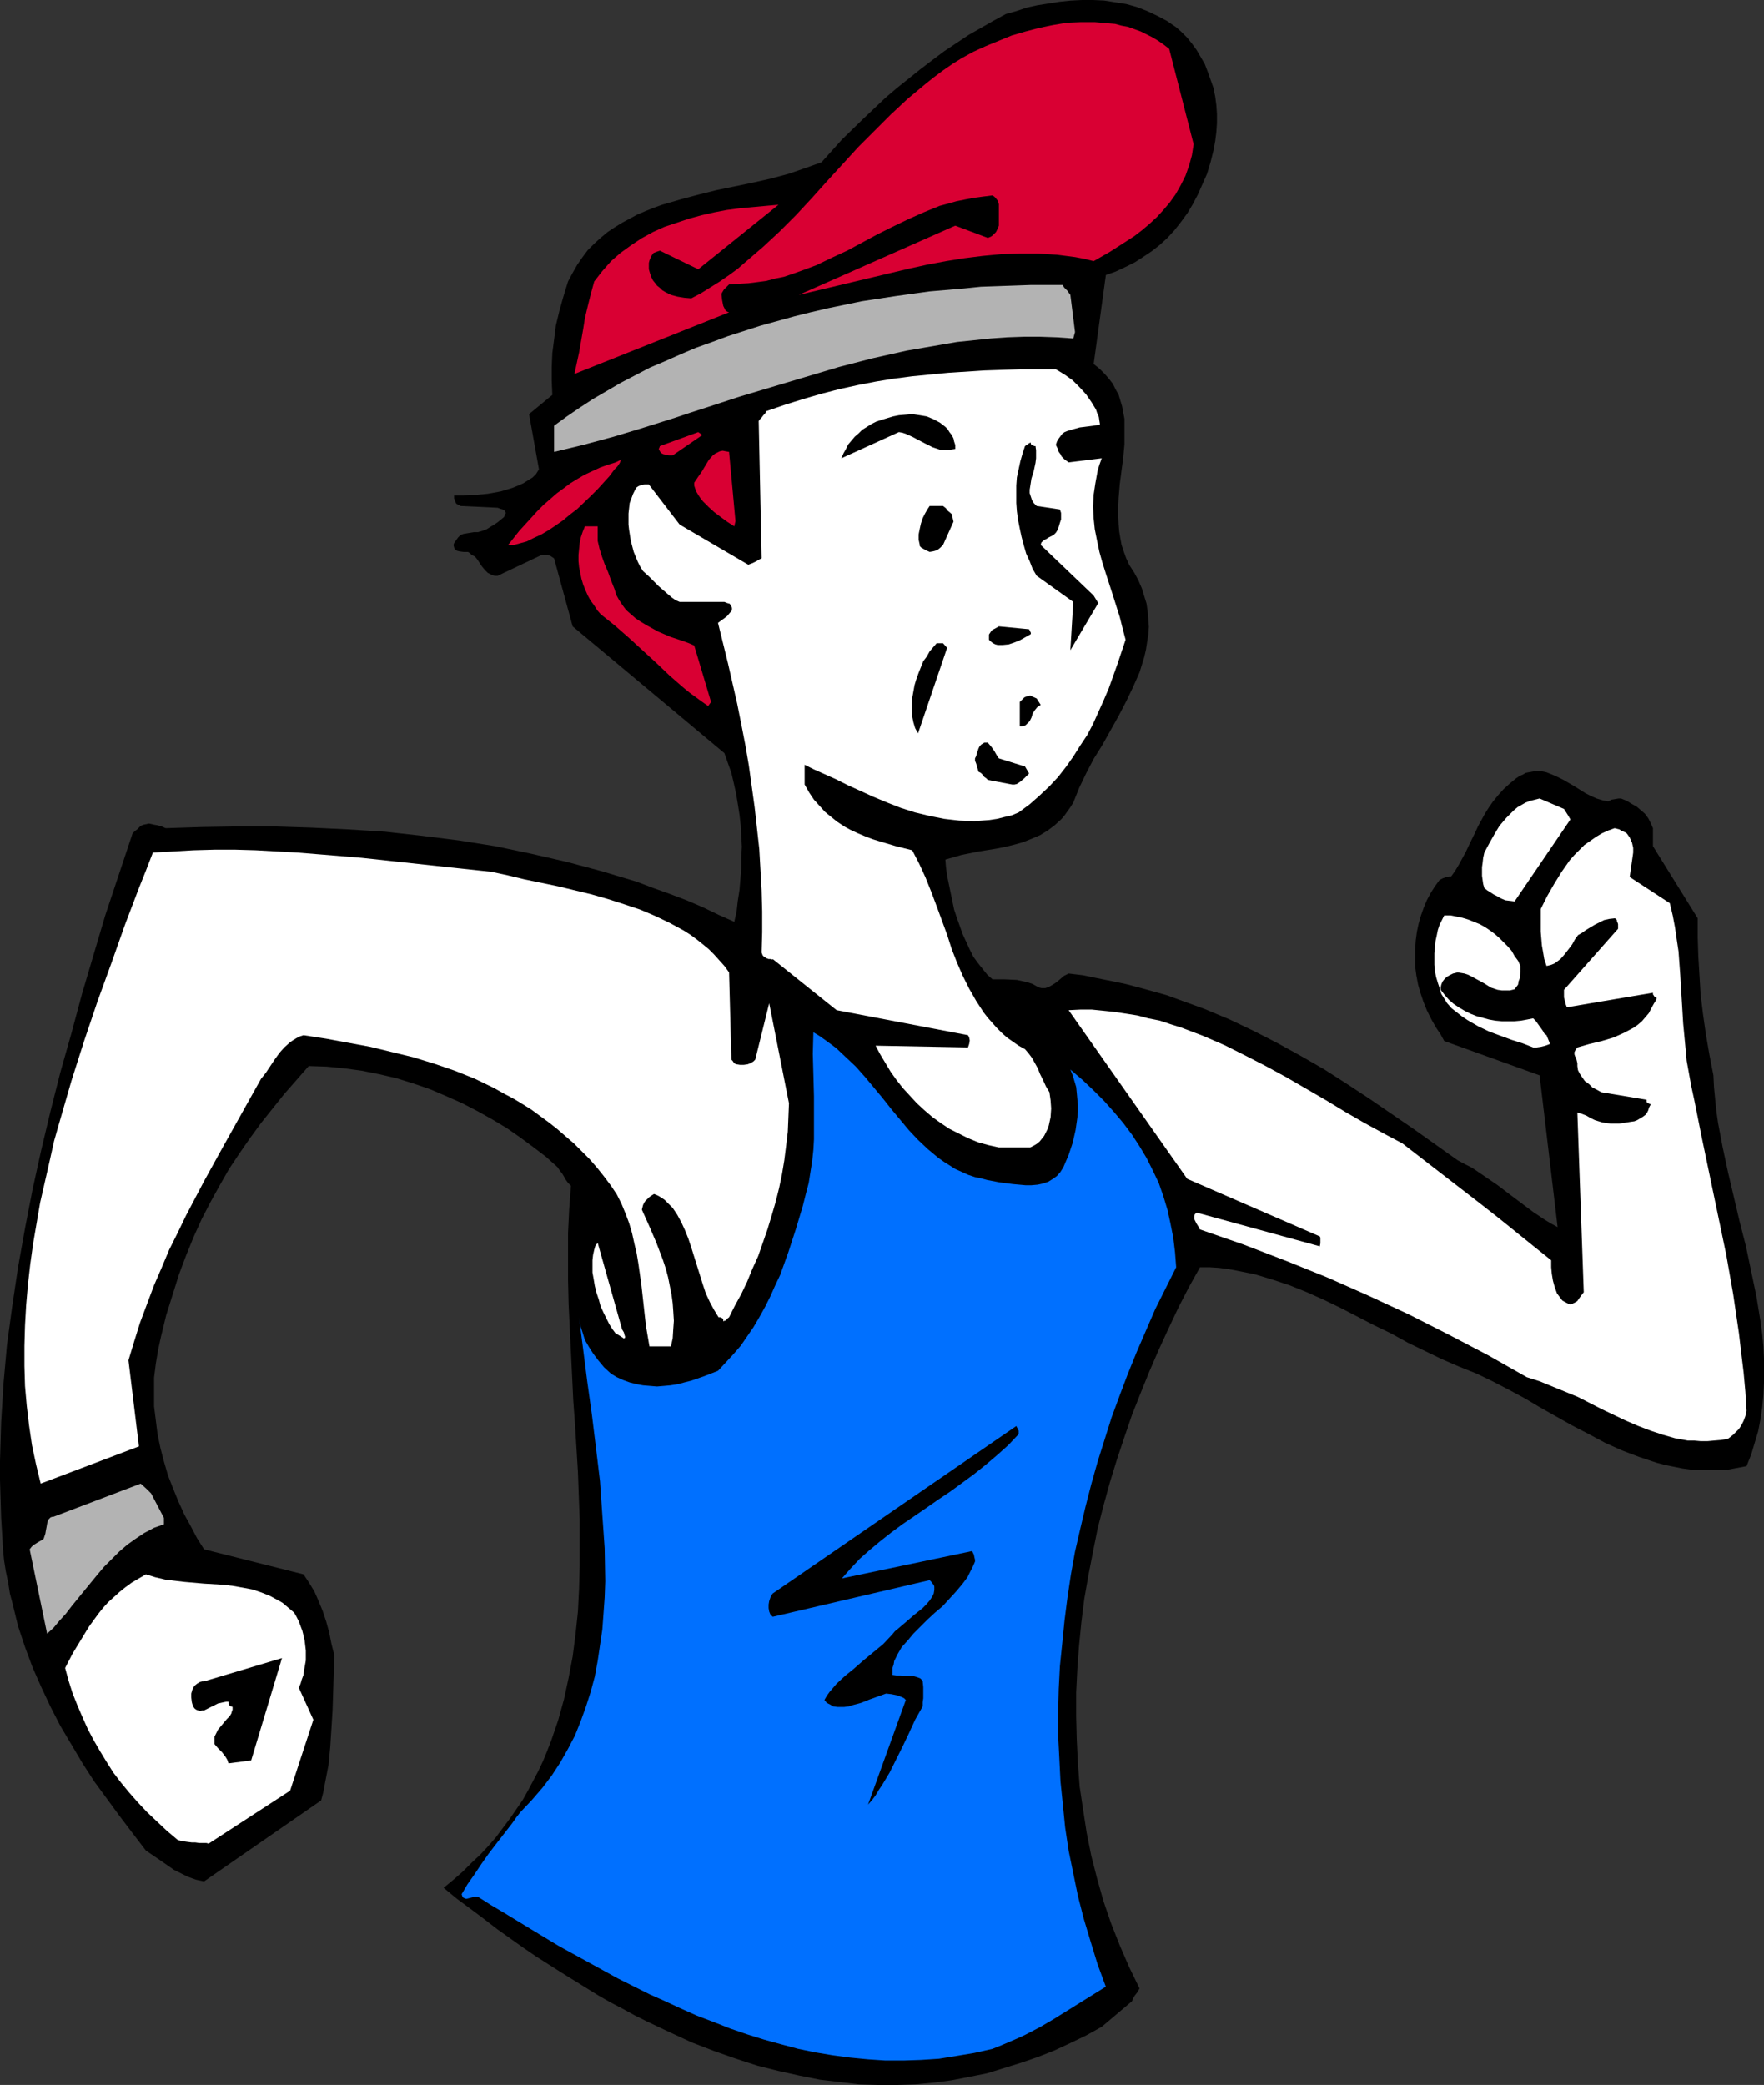 <?xml version="1.0" encoding="UTF-8" standalone="no"?>
<svg
   version="1.0"
   width="129.724mm"
   height="153.279mm"
   id="svg25"
   sodipodi:docname="T &amp; F - Runner 13.wmf"
   xmlns:inkscape="http://www.inkscape.org/namespaces/inkscape"
   xmlns:sodipodi="http://sodipodi.sourceforge.net/DTD/sodipodi-0.dtd"
   xmlns="http://www.w3.org/2000/svg"
   xmlns:svg="http://www.w3.org/2000/svg">
  <rect width="100%" height="100%" fill="#333333" stroke="none"/>
  <sodipodi:namedview
     id="namedview25"
     pagecolor="#ffffff"
     bordercolor="#000000"
     borderopacity="0.25"
     inkscape:showpageshadow="2"
     inkscape:pageopacity="0.0"
     inkscape:pagecheckerboard="0"
     inkscape:deskcolor="#d1d1d1"
     inkscape:document-units="mm" />
  <defs
     id="defs1">
    <pattern
       id="WMFhbasepattern"
       patternUnits="userSpaceOnUse"
       width="6"
       height="6"
       x="0"
       y="0" />
  </defs>
  <path
     style="fill:#000000;fill-opacity:1;fill-rule:evenodd;stroke:none"
     d="m 306.232,563.164 8.403,-7.11 0.323,-0.808 0.485,-0.808 0.646,-0.808 0.646,-1.131 -2.909,-5.979 -2.586,-5.979 -2.424,-6.141 -2.101,-6.141 -1.778,-6.302 -1.616,-6.302 -1.293,-6.464 -0.97,-6.302 -0.97,-6.464 -0.485,-6.464 -0.323,-6.625 -0.162,-6.464 v -6.625 l 0.323,-6.464 0.485,-6.625 0.646,-6.464 0.808,-6.464 1.131,-6.464 1.293,-6.625 1.293,-6.464 1.616,-6.302 1.778,-6.464 1.939,-6.302 2.101,-6.302 2.101,-6.141 2.424,-6.141 2.424,-5.979 2.586,-5.979 2.747,-5.979 2.747,-5.817 2.909,-5.656 3.07,-5.494 h 2.586 l 2.586,0.162 2.586,0.323 2.586,0.485 2.424,0.485 2.424,0.485 4.848,1.454 4.848,1.616 4.848,1.939 4.686,2.101 4.686,2.262 9.373,4.848 4.686,2.262 4.686,2.586 4.686,2.262 4.686,2.262 4.848,2.101 4.848,1.939 4.363,2.101 4.363,2.262 4.525,2.424 4.363,2.586 8.888,5.01 4.686,2.424 4.525,2.424 4.686,2.101 4.686,1.778 2.424,0.808 2.424,0.808 2.424,0.646 2.424,0.485 2.424,0.485 2.424,0.323 2.586,0.162 h 2.586 2.424 l 2.586,-0.162 2.586,-0.485 2.586,-0.485 1.293,-3.232 0.97,-3.232 0.97,-3.232 0.646,-3.394 0.485,-3.232 0.323,-3.394 0.162,-3.394 v -3.394 -3.394 l -0.162,-3.394 -0.323,-3.394 -0.485,-3.555 -1.131,-6.949 -1.454,-6.949 -1.454,-6.949 -1.778,-6.949 -3.232,-13.736 -1.454,-6.787 -1.293,-6.787 -0.485,-3.394 -0.323,-3.232 -0.323,-3.394 -0.162,-3.232 -1.131,-5.817 -0.97,-5.656 -0.808,-5.656 -0.646,-5.333 -0.323,-5.333 -0.323,-5.333 -0.162,-5.171 v -5.333 l -12.443,-20.038 v -5.009 l -0.646,-1.454 -0.646,-1.293 -0.97,-1.293 -1.131,-0.97 -1.131,-0.97 -1.454,-0.808 -1.293,-0.808 -1.616,-0.646 h -0.646 l -0.97,0.162 -0.97,0.162 -0.97,0.485 -1.616,-0.323 -1.616,-0.485 -1.454,-0.646 -1.616,-0.808 -3.07,-1.939 -3.07,-1.778 -1.616,-0.808 -1.454,-0.646 -1.616,-0.646 -1.616,-0.323 h -1.616 l -1.778,0.323 -0.808,0.162 -0.808,0.485 -0.808,0.323 -0.97,0.646 -1.778,1.454 -1.778,1.616 -1.454,1.616 -1.454,1.778 -1.131,1.616 -1.131,1.778 -1.939,3.555 -0.808,1.778 -0.97,1.939 -1.616,3.394 -1.939,3.555 -0.97,1.616 -1.131,1.616 h -0.162 -0.323 l -0.808,0.162 -0.97,0.323 -0.97,0.485 -1.293,1.778 -1.131,1.778 -1.131,2.101 -0.808,1.939 -0.808,2.262 -0.646,2.262 -0.485,2.262 -0.323,2.424 -0.162,2.424 v 2.424 2.424 l 0.323,2.424 0.485,2.586 0.646,2.262 0.808,2.424 0.97,2.424 0.646,1.293 0.646,1.293 1.293,2.262 0.646,0.97 0.646,0.97 0.97,1.778 26.502,9.534 5.01,42.177 -1.778,-0.97 -1.616,-0.97 -3.394,-2.262 -3.232,-2.424 -3.232,-2.424 -3.394,-2.586 -3.555,-2.424 -3.555,-2.424 -1.939,-0.97 -2.101,-1.131 -12.282,-8.726 -6.141,-4.202 -6.141,-4.202 -6.141,-4.04 -6.302,-4.04 -6.464,-3.717 -6.464,-3.555 -6.626,-3.394 -6.787,-3.232 -6.949,-2.909 -3.555,-1.293 -3.555,-1.293 -3.555,-1.293 -7.595,-2.101 -3.717,-0.97 -3.878,-0.808 -4.04,-0.808 -3.878,-0.808 -4.04,-0.485 -1.293,0.646 -1.131,0.97 -0.97,0.808 -0.97,0.646 -1.131,0.646 -0.97,0.323 h -0.646 -0.485 l -0.646,-0.162 -0.646,-0.323 -1.131,-0.646 -1.454,-0.485 -1.454,-0.323 -1.454,-0.323 -3.394,-0.162 h -3.394 l -1.454,-1.293 -1.293,-1.616 -1.293,-1.616 -1.293,-1.778 -0.97,-1.939 -0.97,-2.101 -0.97,-2.101 -0.808,-2.262 -0.808,-2.262 -0.808,-2.424 -0.97,-4.686 -0.97,-4.686 -0.323,-2.424 -0.162,-2.101 2.262,-0.646 2.262,-0.646 4.848,-0.97 5.01,-0.808 2.424,-0.485 2.586,-0.646 2.262,-0.646 2.424,-0.97 2.262,-0.97 2.101,-1.293 1.939,-1.454 1.939,-1.778 0.808,-0.97 0.808,-1.131 0.808,-1.131 0.808,-1.293 1.616,-4.04 1.939,-4.04 2.101,-4.04 2.424,-3.878 2.262,-4.04 2.262,-4.04 2.101,-4.04 1.939,-4.04 1.778,-4.04 0.646,-2.101 0.646,-2.101 0.485,-2.101 0.323,-2.101 0.323,-2.101 0.162,-2.101 -0.162,-2.101 -0.162,-2.101 -0.323,-2.262 -0.646,-2.101 -0.646,-2.101 -0.97,-2.262 -1.131,-2.101 -1.454,-2.262 -0.808,-1.778 -0.646,-1.778 -0.646,-1.939 -0.323,-1.778 -0.323,-1.939 -0.162,-1.939 -0.162,-3.717 0.162,-3.717 0.323,-3.878 0.485,-3.717 0.485,-3.717 0.323,-3.555 v -3.717 -1.616 -1.778 l -0.323,-1.616 -0.323,-1.778 -0.485,-1.616 -0.485,-1.616 -0.808,-1.454 -0.808,-1.616 -1.131,-1.454 -1.131,-1.293 -1.454,-1.454 -1.616,-1.293 3.394,-24.724 2.747,-0.97 2.747,-1.293 2.586,-1.293 2.262,-1.454 2.424,-1.616 2.262,-1.778 2.101,-1.939 1.939,-2.101 1.778,-2.262 1.778,-2.424 1.454,-2.424 1.454,-2.747 1.293,-2.909 1.293,-2.909 0.97,-3.232 0.808,-3.232 0.485,-2.586 0.323,-2.586 0.162,-2.424 v -2.586 l -0.162,-2.424 -0.323,-2.424 -0.485,-2.424 -0.808,-2.262 -0.808,-2.262 -0.808,-2.101 -1.131,-1.939 -1.131,-1.939 -1.293,-1.778 -1.293,-1.616 -1.616,-1.616 -1.454,-1.293 -2.586,-1.778 -2.747,-1.454 -2.747,-1.293 -2.909,-1.131 -2.909,-0.808 -3.07,-0.485 -3.07,-0.485 L 303.808,0 h -3.07 l -3.232,0.162 -3.07,0.323 -3.07,0.485 -3.07,0.485 -2.909,0.646 -2.909,0.97 -2.909,0.808 -3.555,1.939 -3.394,1.939 -3.394,1.939 -3.394,2.262 -3.394,2.262 -3.232,2.424 -3.394,2.586 -3.232,2.586 -3.232,2.586 -3.232,2.747 -6.141,5.817 -5.979,5.817 -5.656,6.302 -2.262,0.808 -2.262,0.808 -4.686,1.616 -4.848,1.293 -5.01,1.131 -10.181,2.101 -5.171,1.293 -4.848,1.293 -5.01,1.454 -2.262,0.808 -2.424,0.97 -2.262,0.97 -2.101,1.131 -2.101,1.131 -2.101,1.293 -1.939,1.293 -1.939,1.616 -1.778,1.616 -1.778,1.778 -1.454,1.939 -1.454,2.101 -1.293,2.262 -1.293,2.424 -1.293,4.202 -1.131,4.04 -0.97,4.04 -0.485,3.878 -0.485,3.717 -0.162,3.878 v 3.878 l 0.162,3.878 -6.464,5.333 2.747,15.352 -0.808,1.293 -0.97,0.97 -1.293,0.808 -1.293,0.808 -1.454,0.646 -1.616,0.646 -1.616,0.485 -1.616,0.485 -3.555,0.646 -3.394,0.323 h -1.616 l -1.616,0.162 h -1.454 -1.293 v 0.808 l 0.323,0.808 0.162,0.485 0.323,0.323 0.485,0.162 0.485,0.323 10.342,0.485 0.808,0.323 0.646,0.162 0.485,0.323 0.162,0.323 0.162,0.323 -0.162,0.323 -0.162,0.323 -0.162,0.485 -0.808,0.646 -0.97,0.808 -0.97,0.646 -0.808,0.485 -1.293,0.808 -1.293,0.485 -1.131,0.323 h -1.131 l -1.939,0.323 -0.97,0.162 -0.808,0.323 -0.323,0.323 -0.323,0.323 -0.808,1.131 -0.323,0.485 -0.162,0.485 0.162,0.646 0.162,0.485 0.646,0.485 0.646,0.162 1.131,0.162 h 1.293 l 0.485,0.323 0.485,0.485 0.97,0.485 0.646,0.808 0.646,0.97 0.646,0.97 0.808,0.97 0.808,0.808 0.646,0.323 0.646,0.323 0.646,0.162 h 0.808 l 12.282,-5.817 h 0.808 0.808 l 0.808,0.323 0.485,0.323 0.485,0.323 5.171,18.907 42.178,35.228 0.97,2.747 0.97,2.747 0.646,2.747 0.646,2.909 0.485,2.909 0.485,3.07 0.323,2.909 0.162,2.909 0.162,3.07 -0.162,2.909 v 3.07 l -0.485,5.979 -0.485,3.07 -0.323,2.909 -0.646,2.909 -4.363,-1.939 -4.363,-2.101 -4.525,-1.939 -4.686,-1.778 -4.525,-1.616 -4.686,-1.778 -4.848,-1.454 -4.848,-1.454 -4.848,-1.293 -4.848,-1.293 -9.858,-2.262 -10.019,-2.101 -10.181,-1.616 -10.342,-1.293 -10.181,-1.131 -10.342,-0.646 -10.181,-0.485 -10.181,-0.323 H 66.094 l -10.019,0.162 -10.019,0.323 -1.131,-0.485 -1.131,-0.323 -0.97,-0.162 -0.646,-0.162 -0.808,-0.162 -0.646,0.162 -0.808,0.162 -0.808,0.323 -0.485,0.485 -0.485,0.485 -0.646,0.485 -0.646,0.646 -7.595,22.785 -6.464,21.816 -2.909,10.827 -3.07,10.827 -2.747,10.827 -2.586,10.827 -2.424,10.989 -2.101,10.827 -1.939,10.827 -1.616,10.827 -1.454,10.665 -0.97,10.827 -0.323,5.333 -0.323,5.333 -0.162,5.333 L 0,405.93 v 5.333 l 0.162,5.171 0.162,5.333 0.323,5.333 0.162,3.232 0.323,3.232 0.485,3.07 0.646,3.07 0.485,3.07 0.808,3.07 1.454,5.979 1.939,5.817 2.101,5.656 2.424,5.494 2.586,5.494 2.747,5.333 3.07,5.171 3.07,5.171 3.232,5.009 3.555,4.848 3.555,4.848 3.555,4.686 3.717,4.848 4.04,2.747 3.717,2.586 1.939,0.97 1.939,0.97 2.262,0.808 2.262,0.485 32.482,-22.462 v 0.162 l 0.646,-2.424 0.485,-2.586 0.97,-5.009 0.485,-5.009 0.323,-5.01 0.323,-5.171 0.162,-5.009 0.323,-10.342 -0.808,-3.232 -0.646,-3.232 -0.808,-2.909 -0.97,-2.909 -1.131,-2.747 -1.131,-2.586 -1.454,-2.424 -1.616,-2.424 -27.634,-6.949 -1.939,-3.07 -1.778,-3.394 -1.778,-3.232 -1.616,-3.555 -1.454,-3.555 -1.454,-3.717 -1.131,-3.878 -0.97,-3.717 -0.808,-3.878 -0.485,-3.878 -0.485,-3.878 v -4.04 -3.878 l 0.485,-3.878 0.646,-3.878 0.808,-3.717 1.454,-5.979 1.778,-5.656 1.778,-5.656 1.939,-5.171 2.101,-5.171 2.262,-5.009 2.424,-4.686 2.586,-4.686 2.586,-4.525 2.909,-4.363 2.909,-4.202 3.07,-4.202 3.232,-4.04 3.232,-4.04 3.394,-3.878 3.394,-3.878 5.01,0.162 4.848,0.485 4.848,0.646 4.848,0.97 4.848,1.131 4.686,1.454 4.686,1.616 4.525,1.939 4.363,1.939 4.363,2.262 4.04,2.262 4.04,2.424 3.717,2.586 3.717,2.747 3.394,2.586 3.232,2.909 0.646,0.97 0.646,0.808 0.485,0.808 0.323,0.646 0.808,1.131 0.808,0.808 -0.485,6.464 -0.323,6.625 v 6.464 6.625 l 0.162,6.787 0.323,6.625 0.646,13.251 0.323,6.787 0.485,6.625 0.808,13.251 0.485,13.089 v 6.464 6.625 l -0.162,6.302 -0.323,6.302 -0.646,6.141 -0.808,6.302 -1.131,5.979 -1.293,5.979 -1.616,5.817 -1.939,5.656 -1.131,2.909 -1.131,2.747 -1.293,2.747 -1.454,2.747 -1.454,2.747 -1.454,2.586 -1.778,2.586 -1.778,2.586 -1.939,2.586 -1.939,2.586 -2.101,2.424 -2.262,2.424 -2.424,2.262 -2.424,2.424 -2.586,2.262 -2.747,2.262 3.717,3.07 3.717,2.747 3.878,2.909 3.555,2.747 7.272,5.171 3.555,2.424 3.555,2.262 3.555,2.262 3.394,2.101 3.394,2.101 3.394,2.101 3.394,1.939 3.394,1.778 3.232,1.778 3.232,1.616 3.394,1.616 3.07,1.454 6.302,2.909 6.302,2.424 5.979,2.101 5.979,1.939 5.818,1.454 5.818,1.293 5.656,1.131 5.494,0.646 5.333,0.646 5.494,0.162 h 5.171 l 5.171,-0.162 5.171,-0.485 4.848,-0.646 5.01,-0.97 4.848,-0.97 4.686,-1.454 4.686,-1.454 4.686,-1.616 4.525,-1.778 4.525,-2.101 4.363,-2.101 z"
     id="path1" />
  <path
     style="fill:#ffffff;fill-opacity:1;fill-rule:evenodd;stroke:none"
     d="m 485.446,392.033 -0.323,-5.333 -0.485,-5.333 -0.646,-5.333 -0.646,-5.494 -0.808,-5.494 -0.808,-5.494 -1.939,-10.989 -2.262,-10.827 -2.262,-10.827 -2.262,-10.827 -2.101,-10.504 -0.808,-3.717 -0.646,-3.555 -0.646,-3.555 -0.323,-3.555 -0.646,-6.787 -0.808,-13.413 -0.485,-6.625 -0.485,-3.232 -0.485,-3.394 -0.646,-3.394 -0.808,-3.394 -11.15,-7.272 0.97,-6.787 v -1.293 l -0.323,-1.454 -0.646,-1.454 -0.808,-1.131 -0.485,-0.323 -0.808,-0.323 -0.808,-0.485 -1.293,-0.323 -1.778,0.646 -1.778,0.808 -1.616,0.97 -1.616,1.131 -1.616,1.131 -1.293,1.293 -1.454,1.454 -1.293,1.454 -2.262,3.232 -2.101,3.394 -1.939,3.394 -1.778,3.555 v 4.363 1.939 l 0.162,1.939 0.162,1.939 0.323,1.778 0.323,1.939 0.646,1.939 0.646,-0.162 0.646,-0.162 0.808,-0.323 0.485,-0.323 1.293,-0.97 1.131,-1.293 1.131,-1.454 0.97,-1.293 0.808,-1.454 0.485,-0.646 0.323,-0.485 1.131,-0.646 1.131,-0.808 2.424,-1.454 1.293,-0.646 1.293,-0.646 1.454,-0.323 1.454,-0.162 h 0.162 l 0.162,0.162 0.323,0.323 v 0.323 l 0.162,0.323 0.162,0.485 v 0.646 0.646 l -15.029,16.968 v 2.101 l 0.323,1.293 0.162,0.646 0.323,0.808 23.917,-4.04 v 0.485 l 0.162,0.162 0.162,0.323 0.485,0.323 h 0.162 v 0.323 0.162 l -0.162,0.323 -0.162,0.323 -0.323,0.485 -0.808,1.454 -0.646,1.293 -0.97,1.131 -0.97,1.131 -1.131,0.97 -1.131,0.808 -2.747,1.454 -2.909,1.293 -3.232,0.97 -3.394,0.808 -3.394,0.97 -0.485,0.646 -0.323,0.646 v 0.646 l 0.162,0.485 0.323,0.646 0.323,1.293 v 0.808 l 0.162,1.131 0.485,0.97 0.646,0.97 0.808,1.131 1.131,0.808 0.97,0.97 1.293,0.646 1.131,0.646 12.605,2.101 v 0.323 0.323 l 0.323,0.162 0.162,0.162 0.323,0.162 h 0.162 l 0.162,0.323 -0.162,0.162 -0.162,0.323 -0.162,0.323 -0.162,0.646 -0.323,0.646 -0.485,0.646 -0.646,0.485 -0.808,0.485 -0.808,0.485 -0.808,0.323 -1.131,0.162 -0.97,0.162 -2.101,0.323 h -2.424 l -2.262,-0.323 -2.101,-0.646 -1.293,-0.646 -1.131,-0.646 -1.293,-0.485 -1.131,-0.323 1.778,49.933 -0.646,0.808 -0.808,1.131 -0.323,0.485 -0.485,0.323 -0.646,0.323 -0.808,0.323 -0.808,-0.323 -0.646,-0.323 -0.808,-0.485 -0.485,-0.646 -0.485,-0.646 -0.485,-0.646 -0.646,-1.778 -0.485,-1.778 -0.323,-1.939 -0.162,-1.778 v -1.939 l -4.848,-3.878 -5.01,-4.04 -5.01,-4.04 -5.171,-4.04 -10.666,-8.241 -10.666,-8.241 -5.171,-2.747 -5.333,-2.909 -5.333,-3.07 -5.333,-3.232 -11.15,-6.464 -5.656,-3.07 -5.656,-2.909 -5.818,-2.909 -5.979,-2.586 -5.979,-2.262 -3.07,-0.97 -2.909,-0.97 -3.232,-0.646 -3.07,-0.808 -3.07,-0.485 -3.232,-0.485 -3.07,-0.323 -3.232,-0.323 h -3.232 l -3.232,0.162 32.966,46.863 36.845,15.998 v 0 l 0.162,0.323 v 0.646 0.97 l -0.162,0.808 -34.259,-9.373 -0.323,0.323 -0.162,0.162 -0.162,0.485 v 0.808 l 0.323,0.646 0.323,0.646 0.808,1.293 v 0.162 l 0.162,0.162 12.12,4.202 11.797,4.525 11.635,4.686 11.312,5.009 11.15,5.171 11.15,5.656 10.827,5.656 10.827,6.141 3.555,1.131 3.555,1.454 3.555,1.454 3.555,1.454 6.626,3.394 3.394,1.616 3.394,1.616 3.394,1.454 3.394,1.293 3.394,1.131 3.394,0.97 3.555,0.646 h 1.778 l 1.778,0.162 h 1.939 l 1.778,-0.162 1.939,-0.162 1.939,-0.323 0.646,-0.485 0.808,-0.646 0.808,-0.808 0.808,-0.808 0.646,-0.97 0.646,-1.293 0.485,-1.293 z"
     id="path2" />
  <path
     style="fill:#ffffff;fill-opacity:1;fill-rule:evenodd;stroke:none"
     d="m 435.835,226.558 -1.131,-1.778 -6.787,-2.909 -1.293,0.323 -1.293,0.323 -1.293,0.485 -1.131,0.646 -1.131,0.646 -1.131,0.97 -0.97,0.97 -0.97,0.97 -1.939,2.262 -1.454,2.424 -1.454,2.586 -1.293,2.424 -0.323,1.454 -0.162,1.454 -0.162,1.131 v 1.293 1.131 l 0.162,1.131 0.162,1.131 0.323,1.131 0.808,0.646 0.808,0.485 0.97,0.646 0.97,0.485 1.131,0.646 1.131,0.485 1.293,0.162 1.293,0.162 15.514,-22.785 z"
     id="path3" />
  <path
     style="fill:#ffffff;fill-opacity:1;fill-rule:evenodd;stroke:none"
     d="m 429.856,287.642 -0.646,-0.485 -0.323,-0.646 -0.808,-1.131 -0.808,-1.131 -0.485,-0.646 -0.646,-0.646 -1.616,0.323 -1.778,0.323 -1.778,0.162 h -1.778 -1.778 l -1.778,-0.162 -1.778,-0.323 -1.778,-0.485 -1.778,-0.485 -1.616,-0.646 -1.616,-0.808 -1.616,-0.97 -1.454,-0.97 -1.293,-1.131 -1.131,-1.293 -1.131,-1.454 v -0.646 l 0.162,-0.808 0.323,-0.808 0.485,-0.646 0.646,-0.646 0.808,-0.485 0.97,-0.485 1.293,-0.323 0.97,0.162 0.97,0.162 0.97,0.323 0.97,0.485 1.778,0.97 1.778,0.97 1.778,1.131 0.97,0.323 0.97,0.323 1.131,0.162 h 1.131 1.131 l 1.293,-0.323 0.485,-0.646 0.485,-0.646 0.162,-0.97 0.323,-0.808 0.162,-1.778 v -1.616 l -0.646,-1.454 -0.97,-1.293 -0.808,-1.454 -1.131,-1.293 -1.131,-1.131 -1.131,-1.131 -1.293,-1.131 -1.293,-0.97 -1.454,-0.97 -1.454,-0.808 -1.616,-0.646 -1.616,-0.646 -1.616,-0.485 -1.616,-0.323 -1.616,-0.323 h -1.778 l -0.646,1.293 -0.646,1.293 -0.485,1.454 -0.323,1.616 -0.323,1.454 -0.162,1.778 -0.162,1.616 v 1.616 1.616 l 0.162,1.778 0.323,1.616 0.485,1.616 0.485,1.454 0.485,1.616 0.808,1.293 0.808,1.293 1.293,1.454 1.454,1.131 1.454,1.131 1.454,0.97 3.07,1.778 3.07,1.454 3.07,1.131 3.07,1.131 3.07,0.97 2.909,1.131 h 0.97 l 1.131,-0.162 1.293,-0.323 1.293,-0.485 z"
     id="path4" />
  <path
     style="fill:#d90033;fill-opacity:1;fill-rule:evenodd;stroke:none"
     d="m 331.764,40.076 -6.787,-26.502 -1.454,-1.131 -1.616,-1.131 -1.616,-0.97 -1.616,-0.808 -1.616,-0.808 -1.778,-0.646 -1.778,-0.646 -1.778,-0.323 -1.778,-0.485 -1.939,-0.162 -3.717,-0.323 h -3.878 l -3.878,0.162 -3.878,0.646 -3.878,0.808 -3.717,0.97 -3.878,1.131 -3.555,1.454 -3.555,1.454 -3.555,1.616 -3.232,1.778 -2.586,1.616 -2.586,1.778 -2.586,1.939 -2.424,1.939 -4.848,4.04 -4.686,4.363 -4.525,4.525 -4.525,4.525 -8.726,9.534 -4.202,4.686 -4.363,4.686 -4.525,4.525 -4.525,4.202 -4.686,4.04 -2.424,2.101 -2.424,1.778 -2.586,1.778 -2.586,1.616 -2.586,1.616 -2.747,1.454 -1.939,-0.162 -1.939,-0.323 -1.778,-0.485 -1.616,-0.808 -0.808,-0.485 -0.646,-0.646 -0.808,-0.646 -0.485,-0.646 -0.646,-0.808 -0.485,-0.97 -0.323,-0.97 -0.323,-1.131 V 73.042 l 0.162,-0.646 0.323,-0.808 0.323,-0.646 0.485,-0.646 0.808,-0.323 0.97,-0.323 v 0 l 10.666,5.171 22.301,-17.937 -3.555,0.323 -3.555,0.323 -3.555,0.323 -3.717,0.485 -3.394,0.646 -3.555,0.808 -3.555,0.97 -3.394,1.131 -3.394,1.131 -3.232,1.454 -3.232,1.778 -2.909,1.939 -2.909,2.101 -2.586,2.262 -2.424,2.747 -1.131,1.454 -1.131,1.454 -0.97,3.555 -0.808,3.232 -0.808,3.394 -0.485,3.07 -1.131,6.464 -1.293,5.979 42.986,-17.129 -0.485,-0.162 -0.485,-0.323 -0.323,-0.646 -0.323,-0.646 -0.323,-1.616 -0.162,-1.454 v -0.323 l 0.162,-0.323 0.485,-0.808 0.646,-0.646 0.808,-0.808 2.586,-0.162 2.747,-0.162 2.586,-0.323 2.424,-0.323 2.424,-0.646 2.424,-0.485 2.424,-0.808 2.262,-0.808 4.363,-1.616 4.363,-2.101 4.202,-1.939 4.202,-2.262 4.202,-2.262 4.202,-2.101 4.363,-2.101 4.363,-1.939 4.363,-1.778 2.424,-0.646 2.262,-0.646 2.424,-0.485 2.586,-0.485 2.424,-0.323 2.586,-0.323 0.485,0.323 0.323,0.323 0.646,0.808 0.323,0.97 v 1.131 2.424 1.293 1.131 l -0.323,0.808 -0.485,0.97 -0.485,0.485 -0.485,0.485 -0.485,0.323 -0.808,0.323 -9.05,-3.394 -43.47,19.23 10.181,-2.424 10.181,-2.424 10.181,-2.424 5.171,-1.131 5.171,-0.97 5.01,-0.808 5.171,-0.646 5.171,-0.485 5.171,-0.162 h 5.171 l 5.171,0.323 5.01,0.646 2.586,0.485 2.586,0.646 4.525,-2.586 4.525,-2.909 2.262,-1.454 2.101,-1.616 2.101,-1.778 2.101,-1.939 1.778,-1.939 1.778,-2.101 1.616,-2.262 1.454,-2.586 1.293,-2.586 0.97,-2.747 0.808,-2.909 z"
     id="path5" />
  <path
     style="fill:#0070ff;fill-opacity:1;fill-rule:evenodd;stroke:none"
     d="m 326.916,352.119 -0.323,-4.202 -0.485,-4.04 -0.808,-4.04 -0.808,-3.717 -1.131,-3.717 -1.293,-3.717 -1.616,-3.394 -1.778,-3.555 -1.939,-3.232 -2.101,-3.232 -2.424,-3.232 -2.586,-3.07 -2.747,-3.07 -2.909,-2.909 -3.07,-2.909 -3.394,-2.909 0.646,1.616 0.485,1.616 0.485,1.616 0.162,1.616 0.162,1.778 0.162,1.616 v 1.778 l -0.162,1.778 -0.485,3.394 -0.808,3.555 -1.131,3.394 -1.454,3.394 -0.808,1.293 -0.97,1.131 -1.131,0.808 -1.293,0.808 -1.454,0.485 -1.454,0.323 -1.778,0.162 h -1.616 l -1.778,-0.162 -1.778,-0.162 -3.717,-0.485 -3.394,-0.646 -1.778,-0.485 -1.616,-0.323 -1.939,-0.646 -1.778,-0.808 -1.778,-0.808 -3.07,-1.939 -1.616,-1.131 -2.909,-2.424 -2.747,-2.586 -2.586,-2.747 -2.424,-2.909 -2.424,-2.909 -2.424,-3.07 -2.424,-2.909 -2.424,-2.909 -2.586,-2.909 -2.747,-2.586 -2.747,-2.586 -3.07,-2.262 -1.616,-1.131 -1.616,-0.97 -0.162,5.979 0.162,5.817 0.162,5.979 v 5.979 5.979 l -0.162,2.909 -0.323,3.07 -0.485,3.07 -0.485,3.07 -0.808,3.07 -0.808,3.232 -1.939,6.464 -2.101,6.464 -2.262,6.302 -1.454,3.07 -1.293,2.909 -1.454,2.909 -1.616,2.909 -1.616,2.747 -1.778,2.586 -1.778,2.586 -2.101,2.424 -2.101,2.262 -2.101,2.262 -3.717,1.454 -3.717,1.293 -1.939,0.485 -1.778,0.485 -2.101,0.323 -1.778,0.162 -1.939,0.162 -1.939,-0.162 -1.939,-0.162 -1.778,-0.323 -1.939,-0.485 -1.778,-0.646 -1.778,-0.808 -1.616,-0.97 -1.939,-1.778 -1.616,-1.939 -1.454,-1.939 -1.131,-1.778 -1.131,-1.939 -0.646,-2.101 -0.646,-1.939 -0.323,-2.262 1.131,8.888 1.131,8.888 1.293,9.211 1.131,9.211 1.131,9.373 0.646,9.373 0.323,4.525 0.323,4.686 0.162,9.211 -0.162,4.525 -0.323,4.525 -0.323,4.363 -0.646,4.363 -0.646,4.363 -0.808,4.363 -1.131,4.202 -1.293,4.04 -1.454,4.04 -1.616,4.04 -1.939,3.717 -2.101,3.717 -2.424,3.717 -2.586,3.394 -3.07,3.555 -3.07,3.232 -1.131,1.454 -1.131,1.616 -2.262,2.909 -2.262,2.909 -2.101,2.747 -1.939,2.747 -1.939,2.909 -1.939,2.747 -1.616,2.747 0.162,0.485 0.162,0.323 0.162,0.162 0.323,0.162 0.485,0.162 0.646,-0.162 1.293,-0.323 0.808,-0.162 0.646,0.162 3.555,2.262 3.555,2.101 3.717,2.262 3.717,2.262 7.757,4.686 8.242,4.525 8.242,4.525 8.726,4.363 4.363,1.939 4.525,2.101 4.363,1.939 4.686,1.778 4.525,1.778 4.686,1.616 4.686,1.454 4.686,1.293 4.848,1.293 4.686,0.97 4.848,0.808 4.848,0.646 5.01,0.485 4.848,0.323 h 5.01 l 4.848,-0.162 5.01,-0.323 5.01,-0.808 4.848,-0.808 5.01,-1.131 2.424,-0.97 2.262,-0.97 2.262,-0.97 2.101,-0.97 4.04,-2.101 3.878,-2.262 7.272,-4.525 7.272,-4.525 -2.262,-6.141 -1.939,-6.302 -1.939,-6.464 -1.616,-6.302 -1.293,-6.302 -1.293,-6.302 -0.97,-6.464 -0.646,-6.464 -0.646,-6.302 -0.323,-6.464 -0.323,-6.302 v -6.464 l 0.162,-6.464 0.323,-6.302 0.646,-6.302 0.646,-6.464 0.808,-6.302 0.97,-6.464 1.131,-6.302 1.454,-6.302 1.454,-6.141 1.616,-6.302 1.778,-6.302 1.939,-6.141 1.939,-6.141 2.262,-6.141 2.262,-5.979 2.424,-5.979 2.586,-5.979 2.586,-5.979 2.909,-5.817 z"
     id="path6" />
  <path
     style="fill:#ffffff;fill-opacity:1;fill-rule:evenodd;stroke:none"
     d="m 312.857,177.756 -0.808,-3.07 -0.808,-3.232 -1.939,-6.141 -1.939,-5.979 -0.97,-3.07 -0.808,-2.909 -0.646,-3.07 -0.646,-3.232 -0.323,-3.07 -0.162,-3.232 0.162,-3.232 0.485,-3.232 0.323,-1.778 0.323,-1.778 0.485,-1.616 0.646,-1.778 -9.211,1.131 -1.131,-0.808 -0.323,-0.323 -0.485,-0.485 -0.323,-0.646 -0.485,-0.646 -0.323,-0.97 -0.485,-0.97 0.323,-0.97 0.485,-0.808 0.485,-0.646 0.485,-0.646 0.646,-0.485 0.808,-0.323 1.616,-0.485 1.778,-0.485 3.878,-0.485 1.778,-0.323 -0.162,-0.97 -0.162,-1.131 -0.485,-1.131 -0.323,-0.97 -1.293,-2.101 -1.454,-2.101 -1.778,-1.939 -1.939,-1.939 -2.262,-1.616 -2.424,-1.454 h -10.019 l -9.858,0.323 -10.019,0.646 -5.01,0.485 -5.01,0.485 -5.01,0.646 -5.01,0.808 -5.01,0.97 -5.171,1.131 -5.01,1.293 -5.01,1.454 -5.171,1.616 -5.171,1.778 -0.323,0.646 -0.485,0.485 -0.485,0.646 -0.485,0.485 -0.323,0.485 0.808,38.137 -0.323,0.162 -0.323,0.162 -0.808,0.485 -0.97,0.485 -1.293,0.485 -19.069,-11.15 -8.565,-11.15 h -1.131 l -0.97,0.162 -0.808,0.323 -0.485,0.323 -0.323,0.485 -0.646,1.293 -0.485,1.293 -0.485,1.293 -0.162,1.454 -0.162,1.454 v 3.07 l 0.162,1.454 0.485,3.07 0.808,3.07 1.131,2.747 0.646,1.293 0.808,1.293 1.616,1.454 1.454,1.454 1.293,1.293 1.293,1.131 1.131,0.97 1.131,0.97 1.131,0.808 1.131,0.485 h 12.443 l 0.808,0.323 0.646,0.162 0.323,0.485 0.162,0.323 0.162,0.323 v 0.485 l -0.162,0.485 -0.323,0.323 -0.808,0.97 -0.808,0.646 -1.131,0.808 -0.646,0.485 2.747,11.15 2.586,11.312 1.131,5.656 1.131,5.817 0.97,5.656 0.808,5.817 0.808,5.817 0.646,5.817 0.646,5.817 0.323,5.656 0.323,5.817 0.162,5.817 v 5.817 l -0.162,5.656 0.323,0.808 0.323,0.323 0.323,0.162 0.485,0.323 0.485,0.162 h 0.485 l 0.646,0.162 v -0.162 l 17.776,14.22 36.522,6.949 v 0 l 0.162,0.323 0.162,0.323 0.162,0.808 -0.162,0.97 -0.323,0.97 -25.694,-0.485 1.293,2.424 1.454,2.424 1.454,2.424 1.616,2.262 1.778,2.262 1.939,2.101 1.939,2.101 2.101,1.939 2.262,1.939 2.262,1.616 2.424,1.616 2.586,1.293 2.586,1.293 2.747,1.131 2.909,0.808 2.909,0.646 h 8.726 l 0.97,-0.485 0.808,-0.485 0.808,-0.646 0.646,-0.808 0.646,-0.808 0.485,-0.97 0.485,-0.97 0.323,-0.97 0.485,-2.262 0.162,-2.424 -0.162,-2.262 -0.323,-2.262 -0.97,-1.616 -0.808,-1.778 -0.808,-1.616 -0.646,-1.616 -0.808,-1.454 -0.808,-1.454 -0.97,-1.293 -0.97,-1.131 -1.778,-0.97 -1.616,-1.131 -1.616,-1.131 -1.454,-1.293 -1.293,-1.293 -1.293,-1.454 -1.293,-1.454 -1.131,-1.454 -2.101,-3.232 -1.939,-3.394 -1.778,-3.555 -1.616,-3.717 -1.454,-3.717 -1.293,-4.04 -2.909,-7.918 -1.454,-3.878 -1.616,-4.04 -1.778,-3.878 -1.939,-3.717 -4.525,-1.131 -4.363,-1.293 -2.101,-0.646 -2.101,-0.808 -1.939,-0.808 -2.101,-0.97 -1.778,-0.97 -1.939,-1.293 -1.616,-1.293 -1.778,-1.454 -1.454,-1.616 -1.616,-1.778 -1.293,-1.939 -1.293,-2.262 v -5.494 l 2.586,1.293 2.909,1.293 3.232,1.454 3.232,1.616 3.555,1.616 3.555,1.616 3.878,1.616 3.717,1.454 4.04,1.293 4.04,0.97 4.04,0.808 4.202,0.485 4.202,0.162 2.101,-0.162 2.101,-0.162 2.101,-0.323 1.939,-0.485 2.101,-0.485 1.939,-0.808 3.07,-2.262 2.747,-2.424 2.747,-2.586 2.424,-2.586 2.262,-2.909 1.939,-2.747 1.939,-3.07 1.939,-2.909 1.616,-3.07 1.454,-3.232 1.454,-3.232 1.454,-3.394 2.424,-6.787 z"
     id="path7" />
  <path
     style="fill:#000000;fill-opacity:1;fill-rule:evenodd;stroke:none"
     d="m 303.969,165.475 -14.706,-14.059 0.162,-0.646 0.485,-0.485 0.485,-0.323 0.646,-0.323 0.162,-0.162 0.323,-0.162 0.646,-0.323 0.646,-0.323 0.646,-0.646 0.323,-0.485 0.323,-0.646 0.485,-1.616 0.323,-0.97 v -0.808 -0.97 l -0.323,-0.97 -6.464,-0.97 -0.808,-0.808 -0.485,-0.808 -0.323,-0.97 -0.323,-0.97 v -0.97 l 0.162,-0.97 0.323,-2.101 0.646,-2.101 0.485,-2.262 0.162,-1.293 v -1.131 -1.131 l -0.162,-1.131 h -0.323 l -0.323,-0.162 -0.485,-0.162 -0.162,-0.323 v -0.162 -0.162 l -0.485,0.162 -0.162,0.162 -0.485,0.323 -0.485,0.323 -0.646,1.939 -0.646,2.262 -0.485,2.262 -0.485,2.262 -0.162,2.262 v 2.424 2.424 l 0.162,2.262 0.323,2.424 0.485,2.424 0.485,2.262 0.646,2.424 0.646,2.262 0.97,2.101 0.808,2.101 1.131,1.939 10.181,7.272 -0.808,13.413 7.757,-13.089 z"
     id="path8" />
  <path
     style="fill:#b3b3b3;fill-opacity:1;fill-rule:evenodd;stroke:none"
     d="m 298.798,92.272 -1.293,-10.342 -0.485,-0.646 -0.323,-0.485 -0.646,-0.646 -0.323,-0.323 -0.323,-0.646 h -4.525 -4.525 l -4.525,0.162 -4.686,0.162 -4.525,0.162 -4.686,0.485 -9.534,0.808 -9.373,1.293 -9.534,1.454 -9.373,1.939 -4.848,1.131 -4.525,1.131 -4.686,1.293 -4.686,1.293 -4.525,1.454 -4.525,1.454 -4.363,1.616 -4.525,1.616 -4.202,1.778 -4.363,1.939 -4.202,1.778 -4.04,2.101 -4.04,2.101 -3.878,2.262 -3.878,2.262 -3.717,2.424 -3.555,2.424 -3.555,2.586 v 7.272 l 4.04,-0.97 4.04,-0.97 4.202,-1.131 4.202,-1.131 8.565,-2.586 8.726,-2.747 4.363,-1.454 4.525,-1.454 8.888,-2.909 9.211,-2.747 9.211,-2.747 9.211,-2.747 9.373,-2.424 9.373,-2.101 9.373,-1.616 4.686,-0.808 4.686,-0.485 4.686,-0.485 4.525,-0.323 4.686,-0.162 h 4.525 l 4.686,0.162 4.525,0.323 z"
     id="path9" />
  <path
     style="fill:#000000;fill-opacity:1;fill-rule:evenodd;stroke:none"
     d="m 288.132,194.077 -1.778,-0.808 -0.808,0.162 -0.808,0.323 -0.646,0.646 -0.646,0.646 v 6.787 h 0.646 l 0.485,-0.162 0.485,-0.162 0.323,-0.323 0.808,-0.808 0.485,-0.97 0.162,-0.485 0.162,-0.646 0.646,-0.97 0.646,-0.808 0.485,-0.323 0.485,-0.323 z"
     id="path10" />
  <path
     style="fill:#000000;fill-opacity:1;fill-rule:evenodd;stroke:none"
     d="m 284.9,212.984 -7.272,-2.262 -0.646,-0.97 -0.646,-1.131 -0.808,-1.131 -0.97,-1.131 h -0.485 -0.485 l -0.808,0.485 -0.485,0.485 -0.323,0.646 -0.485,1.454 -0.162,0.646 -0.323,0.646 v 0.162 0.485 l 0.323,0.808 0.646,2.262 0.646,0.323 0.485,0.485 0.485,0.646 0.485,0.323 0.485,0.485 6.787,1.293 h 0.646 l 0.646,-0.162 0.485,-0.323 0.485,-0.323 1.131,-0.97 1.293,-1.293 z"
     id="path11" />
  <path
     style="fill:#000000;fill-opacity:1;fill-rule:evenodd;stroke:none"
     d="m 286.032,174.847 -8.403,-0.808 -1.131,0.646 -0.646,0.323 -0.323,0.323 -0.323,0.485 -0.323,0.485 v 0.646 0.808 l 0.485,0.485 0.646,0.485 0.646,0.323 0.646,0.162 h 0.808 0.646 l 1.616,-0.162 1.454,-0.485 1.616,-0.646 1.454,-0.808 1.131,-0.646 0.323,-0.162 0.162,-0.162 v -0.162 -0.162 l -0.162,-0.323 z"
     id="path12" />
  <path
     style="fill:#000000;fill-opacity:1;fill-rule:evenodd;stroke:none"
     d="m 283.123,397.527 -0.646,-1.293 -67.71,46.54 -0.323,0.485 -0.323,0.646 -0.323,0.97 -0.162,0.97 v 0.97 l 0.162,0.97 0.323,0.808 0.323,0.323 0.323,0.323 43.632,-10.181 0.485,0.485 0.323,0.485 0.323,0.323 0.162,0.485 v 0.97 l -0.162,0.97 -0.485,0.97 -0.646,0.97 -0.97,1.131 -0.97,0.97 -2.424,1.939 -2.424,2.101 -0.97,0.808 -1.131,0.97 -0.808,0.646 -0.646,0.808 -2.586,2.747 -2.747,2.262 -2.747,2.262 -2.586,2.262 -2.586,2.101 -2.262,2.101 -0.97,1.131 -0.97,1.131 -0.808,1.131 -0.646,1.131 0.646,0.808 0.97,0.485 0.808,0.485 1.131,0.162 h 0.97 0.97 l 1.293,-0.162 0.97,-0.323 2.424,-0.646 2.424,-0.97 2.262,-0.808 2.262,-0.808 1.454,0.162 1.616,0.323 1.293,0.485 0.646,0.323 0.485,0.485 -10.504,29.087 1.131,-1.293 0.97,-1.293 0.97,-1.616 0.97,-1.454 1.939,-3.232 1.778,-3.555 1.778,-3.555 1.778,-3.717 1.778,-3.878 2.101,-3.717 v -1.131 l 0.162,-1.131 v -0.808 -0.808 -1.454 l -0.162,-1.616 -0.323,-0.485 -0.323,-0.323 -0.808,-0.323 -1.131,-0.323 h -0.97 l -2.586,-0.162 h -1.131 l -1.131,-0.162 v -0.97 -0.97 l 0.323,-0.97 0.162,-0.97 0.97,-1.939 1.131,-1.939 1.616,-1.778 1.616,-1.939 1.939,-1.939 1.939,-1.939 2.101,-1.939 2.101,-1.778 1.939,-2.101 1.778,-1.939 1.778,-2.101 1.454,-1.939 1.131,-2.262 0.485,-0.97 0.485,-1.131 v -0.485 l -0.162,-0.646 -0.162,-0.808 -0.485,-0.97 -36.198,7.595 2.424,-2.747 2.586,-2.747 2.747,-2.424 2.909,-2.424 3.07,-2.424 3.07,-2.262 6.626,-4.525 3.232,-2.262 3.394,-2.262 6.626,-4.848 3.232,-2.586 3.232,-2.747 3.07,-2.747 2.909,-3.07 z"
     id="path13" />
  <path
     style="fill:#000000;fill-opacity:1;fill-rule:evenodd;stroke:none"
     d="m 264.539,142.851 -1.131,-0.97 -0.485,-0.646 -0.808,-0.646 h -3.717 l -0.646,0.97 -0.646,1.131 -0.646,1.293 -0.485,1.454 -0.323,1.454 -0.323,1.616 v 1.454 l 0.323,1.454 v 0.323 l 0.162,0.162 0.323,0.323 0.323,0.162 0.808,0.485 1.131,0.485 0.97,-0.162 1.131,-0.323 0.808,-0.646 0.808,-0.808 2.909,-6.464 z"
     id="path14" />
  <path
     style="fill:#000000;fill-opacity:1;fill-rule:evenodd;stroke:none"
     d="m 265.509,123.621 -0.323,-0.97 -0.162,-0.808 -0.485,-0.97 -0.646,-0.808 -0.485,-0.808 -0.646,-0.646 -1.454,-1.131 -1.778,-0.97 -1.939,-0.808 -1.939,-0.323 -2.101,-0.323 -1.778,0.162 -1.939,0.162 -1.616,0.323 -1.616,0.485 -1.616,0.485 -1.454,0.485 -1.293,0.646 -1.293,0.808 -1.293,0.808 -0.97,0.97 -1.131,0.97 -0.808,0.97 -0.97,1.131 -0.646,1.293 -0.646,1.131 -0.646,1.454 15.998,-7.272 0.97,0.162 0.97,0.323 1.778,0.808 3.717,1.939 1.939,0.97 1.939,0.646 1.131,0.162 h 0.97 l 1.131,-0.162 1.131,-0.162 z"
     id="path15" />
  <path
     style="fill:#000000;fill-opacity:1;fill-rule:evenodd;stroke:none"
     d="m 262.115,178.726 h -1.778 l -0.97,1.131 -0.97,1.131 -0.808,1.454 -0.97,1.293 -0.646,1.616 -0.646,1.616 -0.646,1.778 -0.485,1.616 -0.323,1.778 -0.323,1.778 -0.162,1.778 v 1.616 l 0.162,1.778 0.323,1.616 0.485,1.616 0.808,1.454 8.08,-23.755 z"
     id="path16" />
  <path
     style="fill:#ffffff;fill-opacity:1;fill-rule:evenodd;stroke:none"
     d="m 219.291,306.549 -5.494,-27.795 -3.878,15.675 -0.485,0.485 -0.808,0.485 -0.808,0.323 -1.131,0.162 h -0.97 l -0.97,-0.162 -0.485,-0.162 -0.323,-0.323 -0.323,-0.485 -0.323,-0.323 -0.646,-24.239 -1.293,-1.778 -1.454,-1.616 -1.454,-1.616 -1.454,-1.454 -1.778,-1.454 -1.616,-1.293 -1.778,-1.293 -1.778,-1.131 -3.878,-2.101 -4.04,-1.939 -4.202,-1.778 -4.363,-1.454 -4.525,-1.454 -4.525,-1.293 -9.373,-2.262 -9.373,-1.939 -4.686,-1.131 -4.525,-0.97 -12.12,-1.293 -11.958,-1.293 -11.958,-1.293 -11.797,-0.97 -5.979,-0.485 -5.818,-0.323 -5.818,-0.323 -5.656,-0.162 h -5.818 l -5.818,0.162 -5.656,0.323 -5.656,0.323 -1.939,5.009 -1.939,4.848 -3.878,10.181 -3.717,10.504 -3.878,10.665 -3.717,10.989 -3.555,11.15 -3.232,11.15 -1.616,5.656 -1.293,5.817 -1.293,5.656 -1.293,5.656 -0.97,5.656 -0.97,5.656 -0.808,5.817 -0.646,5.656 -0.485,5.656 -0.323,5.656 -0.162,5.656 v 5.656 l 0.162,5.494 0.485,5.494 0.646,5.494 0.808,5.494 1.131,5.333 1.293,5.333 27.31,-10.342 -2.909,-23.916 1.616,-5.333 1.616,-5.171 1.939,-5.171 1.939,-5.171 2.101,-4.848 2.101,-5.01 2.424,-4.848 2.262,-4.686 5.01,-9.534 5.171,-9.373 5.333,-9.534 5.333,-9.534 1.293,-1.616 1.293,-1.939 1.293,-1.939 1.293,-1.778 1.293,-1.454 1.616,-1.454 0.97,-0.646 0.808,-0.485 0.97,-0.485 0.97,-0.323 6.302,0.97 6.141,1.131 6.141,1.131 5.979,1.454 5.979,1.454 5.818,1.778 5.656,1.939 5.656,2.262 5.333,2.586 2.586,1.454 2.747,1.454 2.424,1.454 2.586,1.616 2.424,1.778 2.424,1.778 2.262,1.778 2.424,2.101 2.262,1.939 2.101,2.101 2.262,2.262 2.101,2.424 1.939,2.424 1.939,2.586 1.616,2.424 1.293,2.586 1.131,2.747 0.97,2.586 0.808,2.747 0.646,2.909 0.646,2.747 0.485,2.909 0.808,5.656 0.646,5.817 0.646,5.817 0.97,5.656 h 5.979 l 0.485,-2.262 0.162,-2.586 0.162,-2.262 -0.162,-2.586 -0.162,-2.262 -0.323,-2.424 -0.485,-2.424 -0.485,-2.424 -0.646,-2.424 -0.808,-2.424 -1.778,-4.686 -1.939,-4.525 -2.101,-4.686 0.162,-0.646 0.162,-0.646 0.323,-0.646 0.323,-0.485 0.485,-0.485 0.485,-0.485 0.646,-0.485 0.808,-0.485 1.131,0.485 0.808,0.485 0.97,0.646 0.808,0.808 1.454,1.454 1.293,1.939 1.131,2.101 0.97,2.101 0.97,2.424 0.808,2.424 1.616,5.171 1.616,5.171 0.808,2.424 1.131,2.424 1.131,2.101 1.293,2.101 h 0.485 l 0.323,0.162 0.323,0.162 0.162,0.323 v 0.323 0.162 l 0.323,-0.162 h 0.162 l 0.323,-0.162 0.162,-0.323 0.646,-0.485 1.616,-3.232 1.778,-3.232 1.616,-3.394 1.454,-3.555 1.616,-3.555 1.293,-3.717 1.293,-3.717 1.131,-3.717 1.131,-3.878 0.97,-3.878 0.808,-3.878 0.646,-3.878 0.485,-3.878 0.485,-4.04 0.162,-3.878 z"
     id="path17" />
  <path
     style="fill:#d90033;fill-opacity:1;fill-rule:evenodd;stroke:none"
     d="m 204.424,144.79 -1.778,-19.23 -0.97,-0.162 -0.808,-0.162 -0.808,0.162 -0.646,0.323 -0.646,0.323 -0.646,0.485 -1.131,1.293 -0.97,1.616 -0.97,1.616 -1.131,1.616 -0.97,1.454 v 0.808 l 0.323,0.97 0.323,0.808 0.485,0.808 0.646,0.97 0.646,0.808 1.616,1.616 1.616,1.454 1.939,1.454 1.778,1.293 1.778,1.131 z"
     id="path18" />
  <path
     style="fill:#d90033;fill-opacity:1;fill-rule:evenodd;stroke:none"
     d="m 197.637,195.047 -4.686,-15.675 -1.454,-0.646 -1.778,-0.646 -3.394,-1.131 -3.394,-1.454 -3.232,-1.778 -1.616,-0.97 -1.454,-0.97 -1.293,-1.131 -1.293,-1.131 -0.97,-1.293 -0.97,-1.454 -0.808,-1.454 -0.485,-1.616 -0.97,-2.424 -0.808,-2.262 -0.97,-2.262 -0.808,-2.262 -0.646,-2.101 -0.485,-2.101 v -2.101 -1.939 h -3.555 l -0.646,1.616 -0.485,1.454 -0.323,1.616 -0.162,1.616 -0.162,1.616 v 1.778 l 0.162,1.616 0.323,1.616 0.323,1.616 0.485,1.616 0.646,1.616 0.646,1.454 0.808,1.454 0.97,1.293 0.808,1.293 0.97,1.131 4.04,3.232 3.878,3.394 3.878,3.555 3.878,3.555 3.555,3.394 3.717,3.232 1.778,1.454 1.778,1.293 1.778,1.293 1.616,1.131 z"
     id="path19" />
  <path
     style="fill:#d90033;fill-opacity:1;fill-rule:evenodd;stroke:none"
     d="m 194.081,120.066 -10.666,3.878 -0.162,0.485 -0.162,0.323 0.162,0.323 0.162,0.323 0.323,0.485 0.646,0.323 0.808,0.162 0.646,0.162 h 0.646 0.485 l 8.242,-5.656 z"
     id="path20" />
  <path
     style="fill:#ffffff;fill-opacity:1;fill-rule:evenodd;stroke:none"
     d="m 172.912,369.41 -6.787,-24.078 -0.646,0.808 -0.323,1.131 -0.323,1.454 -0.162,1.454 v 1.616 1.778 l 0.323,1.778 0.323,1.939 0.485,1.939 0.646,1.939 0.485,1.778 0.808,1.778 0.808,1.616 0.808,1.616 0.808,1.293 0.97,1.293 h 0.162 v 0 l 0.485,0.323 1.293,0.808 0.162,0.162 h 0.323 l 0.162,-0.162 v -0.162 -0.162 l -0.162,-0.485 -0.162,-0.646 z"
     id="path21" />
  <path
     style="fill:#d90033;fill-opacity:1;fill-rule:evenodd;stroke:none"
     d="m 171.134,128.469 -2.101,0.646 -2.262,0.808 -2.101,0.97 -2.101,0.97 -1.939,1.131 -2.101,1.293 -1.939,1.454 -1.778,1.293 -3.717,3.232 -1.778,1.778 -1.616,1.778 -3.394,3.717 -3.07,3.878 h 1.616 l 1.778,-0.485 1.778,-0.485 1.939,-0.97 2.101,-0.97 1.939,-1.131 1.939,-1.293 2.101,-1.454 1.939,-1.616 2.101,-1.616 3.717,-3.555 1.939,-1.939 1.616,-1.778 1.616,-1.778 1.454,-1.939 0.808,-0.808 0.646,-0.97 0.162,-0.485 0.162,-0.323 v -0.162 h 0.162 z"
     id="path22" />
  <path
     style="fill:#ffffff;fill-opacity:1;fill-rule:evenodd;stroke:none"
     d="m 87.102,477.841 -4.04,-8.888 0.485,-1.131 0.323,-1.131 0.485,-1.293 0.162,-1.293 0.485,-2.747 v -2.747 l -0.323,-2.747 -0.323,-1.454 -0.323,-1.293 -0.485,-1.293 -0.485,-1.293 -0.646,-1.293 -0.646,-1.131 -1.131,-0.97 -0.97,-0.808 -1.131,-0.97 -1.131,-0.646 -2.424,-1.293 -2.424,-0.97 -2.424,-0.808 -2.586,-0.485 -2.747,-0.485 -2.586,-0.323 -5.494,-0.323 -5.494,-0.485 -2.747,-0.323 -2.586,-0.323 -2.747,-0.646 -2.586,-0.808 -1.939,1.131 -1.939,1.131 -1.778,1.293 -1.616,1.293 -1.616,1.454 -1.616,1.454 -1.454,1.616 -1.293,1.616 -2.586,3.555 -2.262,3.717 -2.262,3.717 -2.101,4.04 0.97,3.555 1.131,3.555 1.293,3.232 1.454,3.394 1.454,3.232 1.616,3.07 1.778,3.07 1.778,2.909 1.939,3.07 2.101,2.747 2.262,2.747 2.424,2.747 2.586,2.747 2.747,2.586 2.747,2.586 3.07,2.586 1.454,0.323 1.131,0.162 1.293,0.162 h 0.97 l 1.131,0.162 h 0.97 0.97 l 0.646,0.162 22.624,-14.705 z"
     id="path23" />
  <path
     style="fill:#000000;fill-opacity:1;fill-rule:evenodd;stroke:none"
     d="m 78.376,460.712 -21.654,6.464 h -0.485 l -0.646,0.162 -0.808,0.485 -0.808,0.646 -0.485,0.97 -0.323,1.131 v 1.131 l 0.162,1.293 0.323,1.131 0.485,0.646 0.485,0.323 0.485,0.162 0.485,0.162 0.646,-0.162 h 0.485 l 1.293,-0.646 1.293,-0.646 1.293,-0.646 1.454,-0.323 0.808,-0.162 h 0.646 v 0.485 l 0.162,0.162 0.162,0.485 0.323,0.162 h 0.162 l 0.323,0.162 v 0.323 0.162 0.323 l -0.162,0.323 -0.162,0.646 -0.485,0.808 -0.808,0.808 -0.808,0.97 -0.808,0.97 -0.808,0.97 -0.646,1.293 -0.323,0.646 v 0.646 0.646 0.808 l 0.97,1.131 1.131,1.131 0.485,0.646 0.485,0.646 0.485,0.808 0.323,0.97 6.302,-0.808 z"
     id="path24" />
  <path
     style="fill:#b3b3b3;fill-opacity:1;fill-rule:evenodd;stroke:none"
     d="m 45.571,421.767 -3.555,-6.787 -0.646,-0.646 -0.646,-0.646 -1.616,-1.454 -24.24,9.211 h -0.323 l -0.485,0.162 -0.485,0.485 -0.323,0.646 -0.162,0.646 -0.162,0.97 -0.162,0.808 -0.162,0.97 -0.323,0.97 -0.162,0.485 -0.485,0.323 -1.131,0.646 -1.293,0.808 -0.485,0.485 -0.485,0.646 4.848,23.431 1.778,-1.616 1.616,-1.939 1.778,-1.939 1.616,-2.101 3.555,-4.363 3.717,-4.525 1.778,-2.101 2.101,-2.101 2.101,-2.101 2.262,-1.939 2.262,-1.616 2.424,-1.616 2.747,-1.454 2.747,-0.97 z"
     id="path25" />
</svg>
